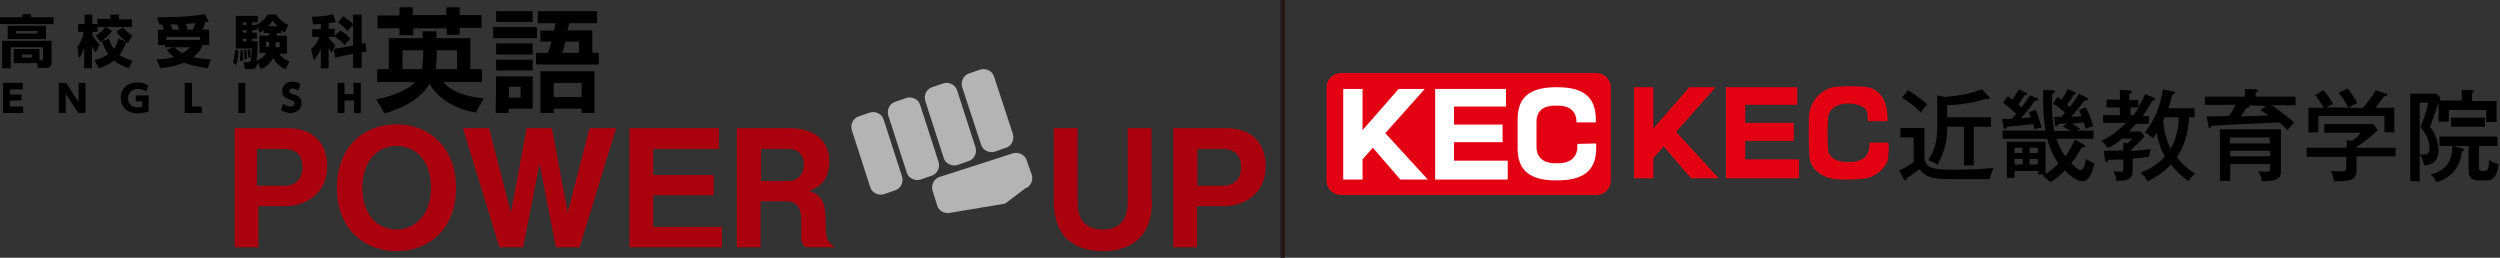 <?xml version="1.0" encoding="utf-8"?>
<!-- Generator: Adobe Illustrator 24.3.0, SVG Export Plug-In . SVG Version: 6.00 Build 0)  -->
<svg version="1.1" id="レイヤー_1" xmlns="http://www.w3.org/2000/svg" xmlns:xlink="http://www.w3.org/1999/xlink" x="0px"
	 y="0px" viewBox="0 0 582 60" style="enable-background:new 0 0 582 60;" xml:space="preserve">
<rect x="0" y="0" width="582" height="60" fill="#333333" stroke="none"/>
<style type="text/css">
	.st0{fill:#E20012;}
	.st1{fill:#FFFFFF;}
	.st2{fill:none;stroke:#231815;stroke-miterlimit:10;}
	.st3{fill:#AB010F;stroke:#AB010F;stroke-width:0.929;}
	.st4{fill:#B4B4B5;}
</style>
<g>
	<path class="st0" d="M312.2,17h59.4c1.9,0,3.4,1.5,3.4,3.4V42c0,1.9-1.5,3.4-3.4,3.4h-59.4c-1.9,0-3.4-1.5-3.4-3.4V20.4
		C308.8,18.5,310.3,17,312.2,17z"/>
	<polygon class="st1" points="317.2,41.8 312.7,41.8 312.7,20.7 317.2,20.7 317.2,30.3 325.6,20.7 331.7,20.7 322.5,31 332.4,41.8 
		326,41.8 319.6,34.4 317.2,37.1 	"/>
	<polygon class="st1" points="334.1,20.7 334.1,41.8 351,41.8 351,37.4 338.5,37.4 338.5,33.1 349.8,33.1 349.8,29 338.5,29 
		338.5,24.8 350.6,24.8 350.6,20.7 	"/>
	<path class="st1" d="M367.2,33.5v0.8c0,1.6-1,3.7-4.4,3.7H362c-3.4,0-4.3-2.1-4.3-3.7v-6c0-1.7,0.8-3.7,4.3-3.7h0.7
		c3.4,0,4.3,2,4.3,3.7v0.2h4.5v-0.6c0-3.8-1.3-7.6-8.9-7.6h-0.4c-7.6,0-8.9,3.8-8.9,7.6v6.5c0,3.8,1.3,7.6,8.9,7.6h0.4
		c7.6,0,9-3.8,9-7.6v-1L367.2,33.5L367.2,33.5z"/>
</g>
<g>
	<path d="M448,29.8v6.7c0,3,3,3,6.8,3c3.1,0,6.2-0.1,9.3-0.4c-0.4,0.8-0.7,1.7-0.9,2.6h-8.7c-3.1,0-6,0-7.6-2.3c-0.1,0-2.8,2-3,2.1
		c0,0.2,0,0.5-0.3,0.5s-0.3-0.2-0.4-0.3l-1.1-2c1.2-0.5,2.3-1.2,3.4-2V32h-3.1v-2.2H448z M444.2,21c1.6,1,3.1,2.1,4.5,3.3
		c-0.6,0.6-1.1,1.2-1.5,1.9c-1.3-1.3-2.8-2.5-4.4-3.5L444.2,21z M453.3,27.3h10.2v2.2h-4v9h-2.3v-9h-3.9c0.1,3.1-0.7,6.2-2.3,8.9
		c-0.6-0.5-1.3-0.9-2.1-1.1c1.5-2.4,2.1-4.2,2.1-8.3v-6.8l1.8,0.4c1.8-0.2,3.5-0.4,5.2-0.8c1.2-0.3,2.3-0.6,3.4-1l1.6,1.7
		c0.1,0.1,0.2,0.2,0.2,0.4c0,0.1-0.1,0.2-0.3,0.2c-0.2,0-0.3-0.1-0.5-0.1c-3,0.9-6,1.4-9.1,1.5L453.3,27.3z"/>
	<path d="M474.1,22.8c0.1,0,0.4,0.2,0.4,0.4c0,0.3-0.6,0.3-0.8,0.3c-1,1.4-2.1,2.8-3.2,4c0.6,0,1.5-0.1,2.3-0.2
		c-0.1-0.3-0.2-0.5-0.5-1.2l1.6-0.5c0.6,1.3,1,2.7,1.4,4.1c-0.6,0.1-1.2,0.2-1.7,0.4c-0.1-0.4-0.1-0.7-0.3-1.2
		c-4.3,0.5-4.9,0.5-6.1,0.6c-0.1,0.4-0.2,0.5-0.4,0.5c-0.2,0-0.4-0.3-0.4-0.4l-0.3-1.9c1.2,0,1.7,0,2.2,0c0.6-0.6,0.9-1,1.1-1.2
		c-1-0.9-2-1.8-3.1-2.6l1.1-1.5c0.5,0.3,0.7,0.5,1.1,0.8c0.5-0.8,1-1.6,1.5-2.4l1.5,0.7c0.2,0.1,0.4,0.2,0.4,0.4s-0.4,0.3-0.6,0.2
		c-0.4,0.8-0.9,1.5-1.4,2.2l0.7,0.7c0.6-0.8,1.5-2,2-2.8L474.1,22.8z M481.3,28.7c-0.6,0-1.4,0.1-2.2,0.2c0,0.2-0.1,0.5-0.4,0.5
		s-0.3-0.1-0.3-0.5l-0.2-1.7h1.7l0.8-1c-0.9-0.8-1.8-1.5-2.8-2.1l1.1-1.5l0.9,0.6c0.6-0.8,1.1-1.6,1.5-2.5l1.5,0.7
		c0.2,0.1,0.4,0.2,0.4,0.4c0,0.1-0.4,0.3-0.6,0.3c-0.4,0.8-0.9,1.5-1.5,2.2c0.3,0.2,0.5,0.4,0.7,0.6c0.1-0.2,1.5-2.1,2.1-3.1
		l1.7,0.9c0.2,0.1,0.4,0.3,0.4,0.4s-0.4,0.3-0.4,0.3c-0.1,0-0.3,0-0.4-0.1c-1.2,1.7-1.4,1.9-3.1,3.9c0.8,0,1.7-0.1,2.4-0.2
		c-0.3-0.7-0.4-1-0.6-1.4l1.6-0.6c0.7,1.4,1.3,2.9,1.7,4.4c-0.6,0.1-1.2,0.3-1.8,0.6c-0.1-0.5-0.2-1-0.4-1.5l-2.7,0.3
		c0.7,0.4,1.3,0.8,1.9,1.2l-0.9,0.4h4v1.9h-8.6c0.4,1.5,1.1,2.9,2,4.1c0.9-1.2,1.6-2.5,2.2-3.9l2,1.1c0.2,0.1,0.4,0.2,0.4,0.4
		s-0.4,0.4-0.8,0.3c-0.7,1.3-1.5,2.6-2.4,3.7c0.5,0.5,1.5,1.6,2.1,1.6c0.9,0,1.2-1.8,1.3-2.7c0.6,0.5,1.3,0.9,2,1.1
		c-0.3,1.3-1,4.2-2.8,4.2c-1.4,0-3.1-1.5-4.1-2.5c-1,1-2.1,2-3.4,2.7c-0.6-0.6-1.2-1.1-1.8-1.5l0.5-0.3h-1.5v-0.8H469v1.6h-1.8V33h9
		v7.5c1.1-0.7,2.1-1.5,3-2.4c-1.2-1.8-2.1-3.7-2.6-5.8h-10.4v-1.9h10c-0.5-3.1-0.7-6.3-0.5-9.5l2.1,0.1c0.2,0,0.6,0,0.6,0.3
		s-0.3,0.4-0.6,0.5c0,0.6-0.1,1.1-0.1,2.2c0,2.2,0.2,4.3,0.5,6.5h3.7c-0.5-0.4-1.1-0.8-1.7-1.1L481.3,28.7z M469,35.6h1.8v-1.2H469
		V35.6z M470.9,38.4V37H469v1.3h1.9V38.4z M474.4,34.4h-1.9v1.2h1.9V34.4z M474.4,37h-1.9v1.3h1.9V37z"/>
	<path d="M496.5,35.1c0.9,0,3.6-0.3,4.2-0.4c-0.2,0.6-0.3,1.2-0.4,1.8c-0.9,0.1-1.2,0.2-3.8,0.4v2.6c0,2.1-0.9,2.6-3.8,2.6
		c-0.1-0.8-0.3-1.6-0.7-2.3c0.5,0.1,1,0.2,1.5,0.2c0.6,0,0.8,0,0.8-0.9v-2c-2,0.1-2.6,0.1-3.5,0.1c0,0.2-0.1,0.5-0.4,0.5
		s-0.4-0.4-0.4-0.6l-0.2-2c1.8,0,3.4,0,4.5-0.1v-1.8l0.9,0.2c0.4-0.3,0.8-0.7,1.2-1.1H494c-1,0.9-2.1,1.6-3.3,2.2
		c-0.4-0.6-0.9-1.2-1.5-1.7c2.1-1,4.1-2.5,5.7-4.2h-5.3v-1.8h3.9V25h-3.1v-1.8h3.1v-2.3l2.4,0.2c0.1,0,0.4,0.1,0.4,0.3
		s-0.4,0.4-0.6,0.4v1.5h2.1v1.6c0.9-1.4,1.3-2.3,1.6-3l1.9,0.8c0.3,0.1,0.4,0.3,0.4,0.4s-0.3,0.3-0.7,0.4c-0.6,1.2-1.3,2.4-2.2,3.5
		h1.5v1.8h-3c-0.6,0.7-1.4,1.5-1.7,1.8h2.8l0.8,1.1c-0.9,1.2-2,2.2-3.1,3.2v0.2H496.5z M496.7,26.8c0.6-0.9,1.1-1.5,1.2-1.8H496v1.8
		H496.7z M505.9,21.3c0.3,0,0.4,0.2,0.4,0.4c0,0.1-0.3,0.3-0.6,0.4c-0.4,1.7-0.7,2.4-0.9,3.1h6.1v2.1h-1.3c-0.1,3.3-1,6.5-2.8,9.3
		c1.1,1.5,2.5,2.8,4.2,3.8c-0.6,0.5-1.1,1.1-1.5,1.8c-1.5-1.1-2.9-2.4-4.1-3.9c-1.5,1.6-3.4,3-5.5,3.9c-0.4-0.8-0.9-1.5-1.6-2
		c2.2-0.8,4.2-2.1,5.7-3.8c-1-1.7-1.6-3.5-1.9-5.4c-0.3,0.5-0.6,0.8-0.9,1.2c-0.6-0.6-1.2-1-1.9-1.3c2.3-2.9,3.7-6.4,4.2-10.1
		L505.9,21.3z M503.9,27.3c-0.1,0.2-0.1,0.3-0.3,0.7c0.1,2.3,0.7,4.5,1.7,6.6c1.3-2.2,1.9-4.7,1.9-7.3H503.9z"/>
	<path d="M534.4,22.6v1.9h-5.6c1.9,1.2,3.6,2.6,5.3,4c-0.4,0.4-1.2,1.4-1.6,1.8c-0.6-0.7-1.2-1.3-1.9-1.8
		c-2.5,0.1-13.6,0.6-15.8,0.8c-0.1,0.2-0.2,0.5-0.4,0.5s-0.3-0.3-0.3-0.5l-0.4-2.2c0.8,0,4.5,0,5.2-0.1c0.6-0.8,1.1-1.7,1.6-2.6
		h-7.2v-1.9h9.3v-1.8l2.5,0.1c0.2,0,0.5,0,0.5,0.3s-0.3,0.3-0.5,0.4v1h9.3V22.6z M528.5,38.2h-9.3v3.9h-2.4v-12H531v9.4
		c0,1.6,0,2.7-4.5,2.7c0-0.9-0.3-1.7-0.8-2.4c0.6,0.1,1.2,0.2,1.7,0.2c1.1,0,1.1-0.3,1.1-1.2V38.2z M519.1,33.4h9.3V32h-9.3V33.4z
		 M528.5,35.1h-9.3v1.3h9.3V35.1z M523.5,24.5c0.1,0.1,0.2,0.1,0.2,0.3c0,0.2-0.3,0.3-0.8,0.4c-0.4,0.7-0.8,1.3-1.3,1.9
		c1.8,0,4.9-0.2,6.6-0.2c-1-0.7-1.5-1-2-1.2l1.3-1L523.5,24.5z"/>
	<path d="M557.7,34.3v2.1h-9.1v3.2c0,2.4-1.5,2.6-5.2,2.6c-0.2-0.8-0.4-1.7-0.8-2.4c0.3,0,1.5,0.1,1.8,0.1c1.2,0,1.3,0,1.5-0.1
		s0.3-0.3,0.3-1.2v-2.1H537v-2.1h9.3v-1.8l1.2,0.2c0.8-0.5,1.5-1.1,2.1-1.9h-8.5v-2h11.5l0.9,1.4c-1.5,1.5-3.1,2.8-4.9,3.9v0.2h9.1
		V34.3z M550.1,25.1c1.1-1.3,2.1-2.6,3-4.1l2.4,0.8c0.2,0.1,0.3,0.1,0.3,0.3s-0.4,0.3-0.8,0.3c-1,1.4-1.2,1.7-2,2.7h4.4v5.7h-2.3V27
		h-15.4v3.8h-2.3v-5.7h3.6c-0.6-1-1.3-2-2-3l1.9-1.1c0.9,1,1.6,2.1,2.2,3.2c-0.5,0.2-1,0.5-1.5,0.8L550.1,25.1z M546.5,20.6
		c0.9,1,1.6,2.2,2.3,3.4c-0.7,0.3-1.4,0.6-2.1,1.1c-0.6-1.3-1.4-2.5-2.3-3.5L546.5,20.6z"/>
	<path d="M573.1,23.4v-2.5l2.4,0.1c0.3,0,0.5,0.1,0.5,0.3s-0.3,0.3-0.5,0.4v1.8h5.7v4.9h-2.4v-2.8h-8.7v2.7h-2.4v-4.5
		c-0.5,1.5-0.6,2-2,5.7c1.2,1.5,1.9,3.4,2,5.4c0,1.7-0.6,3.5-3.4,3.6c-0.1-0.9-0.4-1.8-1-2.5v6.2h-2.2V21.8h6.1l0.9,0.9
		c0,0.2-0.1,0.4-0.2,0.7H573.1z M563.3,23.9v12c0.3,0.1,0.6,0.1,0.9,0.1c1.1,0,1.4-0.6,1.4-1.5c0-2.1-1-3.4-2.1-5
		c0.8-1.8,1.4-3.7,1.8-5.6H563.3z M573.1,34.5c0.3,0.1,0.5,0.1,0.5,0.4s-0.2,0.3-0.5,0.4c-0.2,3.4-2.6,6.3-5.9,7.1
		c-0.3-0.7-0.8-1.4-1.4-1.8c4.9-1.1,5.1-4.9,5.1-6.6h-3v-2.2h13.5V34h-4.3v5c0,0.6,0.1,0.8,0.8,0.8c1.2,0,1.4,0,1.6-2.6
		c0.6,0.5,1.4,0.9,2.2,0.9c-0.4,2.6-0.9,3.9-2.9,3.9H577c-1.8,0-2.3-0.9-2.3-2.4V34h-3.6L573.1,34.5z M570.6,29.5v-2.1h7.9v2.1
		H570.6z"/>
	<polygon class="st0" points="384.9,41.5 380.4,41.5 380.4,20.3 384.9,20.3 384.9,29.9 393.3,20.3 399.4,20.3 390.2,30.7 
		400.1,41.5 393.7,41.5 387.3,34.1 384.9,36.8 	"/>
	<polygon class="st0" points="401.8,20.3 401.8,41.5 418.8,41.5 418.8,37.1 406.3,37.1 406.3,32.8 417.6,32.8 417.6,28.6 
		406.3,28.6 406.3,24.4 418.4,24.4 418.4,20.3 	"/>
	<path class="st0" d="M434.9,28.2h4.5c0.3-8.3-5.6-8-5.6-8c-2.4-0.2-4.8-0.2-7.1,0.1c-3.2,0.8-5.5,3.7-5.6,7
		c-0.1,5.9,0.1,8.8,0.1,8.8c0.3,5.2,6.1,5.6,6.1,5.6c2.2,0.2,4.5,0.1,6.7-0.1c2.4-0.4,4.5-1.9,5.4-4.1c0.3-1.4,0.4-2.9,0.2-4.3h-4.4
		c0.4,4.9-4.6,4.5-4.6,4.5c-4.9,0.2-5-2.7-5-2.7c-0.2-2.6-0.2-5.2,0-7.9c0.2-1.2,1.1-2.2,2.3-2.6c0.8-0.3,1.6-0.4,2.4-0.4
		c1.1,0,2.2,0.2,3.2,0.7c1.3,0.7,1.2,1.6,1.2,1.6L434.9,28.2z"/>
</g>
<line class="st2" x1="298.6" y1="0" x2="298.6" y2="60"/>
<g>
	<path d="M87.6,23.1c1.6-0.3,4.5-0.9,7.5-2.7c0.6-0.3,1.1-0.8,1.5-1.3h-8.8v-3h2.7V8.9h7.9V7.3h3.2v1.6h7.9v7.2h2.7v3h-9
		c2.5,2.9,7,3.6,9.4,3.8l-1.8,3.3c-7-1.1-10.1-5.3-10.8-6.7c-2,3.3-5.6,5.5-10.5,6.9L87.6,23.1z M93,1.7h3.1v1.8h7.8V1.7h3.1v1.8
		h5.1v3H107v1.6h-3V6.6h-7.8v1.6H93V6.6h-5.1v-3H93V1.7z M98.5,11.7h-4.8v4.4h4.5c0.1-0.5,0.3-1.7,0.3-3.1V11.7z M101.7,12.1
		c0,1.6-0.1,3.1-0.3,4h5v-4.4h-4.8v0.4H101.7z"/>
	<path d="M114.8,6.3H125v2.6h-10.2V6.3z M115.5,2.6h8.5v2.5h-8.5V2.6z M115.5,10.1h8.5v2.6h-8.5V10.1z M115.5,13.9h8.5v2.5h-8.5
		V13.9z M115.5,17.8h8.5v7.5h-5.6v1h-3L115.5,17.8L115.5,17.8z M118.5,20.2v2.5h2.7v-2.5H118.5z M129,7.1c0.1-0.6,0.2-0.9,0.3-1.7
		h-4.1V2.6H139v2.8h-6.5c-0.1,0.5-0.1,0.7-0.4,1.7h5.8v5.2h1.5V15h-14.6v-2.7h2.8c0.3-0.9,0.6-2,0.8-2.6h-2.6V7.1H129z M138.4,16.6
		v9.7h-3v-1h-6.5v1h-3.1v-9.7C125.8,16.6,138.4,16.6,138.4,16.6z M128.9,19.3v3.3h6.5v-3.3H128.9z M134.8,12.3V9.7h-3.2
		c-0.3,1.4-0.5,2.1-0.7,2.6C130.9,12.3,134.8,12.3,134.8,12.3z"/>
</g>
<g>
	<path d="M5.2,3.3h2V4h5.3v1.6H0V4h5.2V3.3z M9.3,14h0.5c0.1,0,0.2,0,0.2-0.3V11H2.5v4.9h-2V9.5H12v5c0,0.3,0,1.3-1.2,1.3h-2
		l-0.2-1.1H3.2v-3.3h6V14H9.3z M10.7,6v3.1H1.8V6H10.7z M3.7,7.2v0.6h5V7.2H3.7z M5.1,12.7v0.7h2.3v-0.7H5.1z"/>
	<path d="M18,10.9c0.7-0.9,1.1-1.7,1.5-3.5h-1.3V5.6h1.5V3.4h1.8v2.2h1.2v1.8h-1.2v0.8c0.5,0.9,1.1,1.5,1.7,2.2l-0.9,1.8
		c-0.2-0.3-0.4-0.5-0.9-1.4v5.1h-1.8V11c-0.3,1.1-0.7,1.8-1.2,2.6L18,10.9z M22,14c1.6-0.4,2.5-0.9,3.2-1.4c-0.9-1.3-1.4-2.8-1.5-3
		c-0.1,0-0.1,0.1-0.3,0.2l-1.1-1.5c1-0.6,1.8-1.4,2.2-2h-1.8V4.4h3v-1h2v1.1h3v1.8h-6.1l1.5,0.9c-0.7,1.1-2.1,2.1-2.4,2.4L25.3,9
		c0.3,0.8,0.6,1.6,1.2,2.4c0.4-0.6,0.8-1.3,1.1-2.4l1.8,0.7c-1-0.7-1.7-1.5-2.3-2.4c0.6-0.3,1.2-0.7,1.6-0.9
		c0.6,0.7,1.3,1.4,2.1,1.9l-1,1.7c-0.2-0.1-0.3-0.2-0.4-0.3c-0.3,0.8-0.6,1.8-1.6,3.1c1.1,0.8,2.6,1.2,3,1.3L30,15.9
		c-0.9-0.3-2.2-0.8-3.5-1.8c-1.3,1.1-2.6,1.5-3.5,1.8L22,14z"/>
	<path d="M38.2,6.9c-0.2-0.6-0.3-0.8-0.5-1.2c-0.2,0-0.5,0-0.6,0L36.6,4c0.4,0,1,0,1.8,0c2.7,0,6.7-0.2,9.3-0.7L48.6,5
		c-0.4,0.1-0.5,0.1-1.2,0.2l0.4,0.1c-0.4,0.9-0.4,1.1-0.7,1.6h1.6v3.6H47V11c-0.3,0.5-0.8,1.3-2,2.3c1.9,0.4,3.3,0.5,4.1,0.5
		l-0.8,2.1c-2.9-0.4-4.5-1-5.5-1.3c-1.2,0.5-2.8,1-5.5,1.3l-0.8-2.1c1.1,0,2.5-0.1,4-0.5c-1-0.8-1.4-1.3-1.7-1.7l1.6-0.6h-2v-0.5
		h-1.6V6.9H38.2z M46.6,8.6h-7.9v0.7h7.9V8.6z M41.7,6.9c0-0.1-0.2-0.8-0.5-1.2c-0.3,0-1,0-1.5,0c0,0.1,0.3,0.8,0.5,1.2
		C40.2,6.9,41.7,6.9,41.7,6.9z M40.6,11c0.2,0.2,0.8,0.8,1.9,1.4c0.9-0.6,1.5-1.1,1.8-1.4H40.6z M44.9,6.9c0.1-0.2,0.3-0.6,0.6-1.5
		c-0.5,0-1.4,0.1-2.2,0.2c0.3,0.9,0.3,1,0.4,1.3C43.7,6.9,44.9,6.9,44.9,6.9z"/>
	<path d="M55.5,11.7c0,0.9-0.1,2.3-0.5,3.5l-0.8-0.7c0.5-1.3,0.5-2.5,0.5-2.9L55.5,11.7z M65.7,7.7h-1.3v0.6h2.4v4.2H65
		c0.8,1.2,1.9,1.6,2.4,1.8l-0.9,1.8c-0.5-0.2-2.1-0.9-2.9-2.6c-0.9,1.7-2.2,2.3-2.8,2.6l-0.9-1.5c-0.2,1.3-0.6,1.5-1.4,1.5H57
		l-0.3-1.6h1c0.2,0,0.5,0,0.7-0.4c0.1-0.3,0.2-2.3,0.2-2.8h-3.7V3.7H60v1.5h-1.4v0.6h1.1c0.5-0.3,1.7-0.9,2.6-2.4h2
		c0.7,1.1,1.8,2,2.8,2.4l-0.8,1.8c-0.2-0.1-0.4-0.3-0.8-0.6v0.7H65.7z M56.5,11.7c0,0.2,0.1,0.9,0.1,1.2c0,0.4,0,1,0,1.2l-0.8,0.1
		c0.1-0.6,0.2-1.5,0.2-2.1c0-0.1,0-0.3,0-0.5L56.5,11.7L56.5,11.7z M56.5,5.2v0.6h0.9V5.2H56.5z M56.5,7v0.6h0.9V7H56.5z M56.5,9
		v0.6h0.9V9H56.5z M57.3,11.6c0.1,0.4,0.2,1.4,0.2,2.1l-0.6,0.1c0-0.6,0-1.7-0.1-2.2L57.3,11.6z M58.1,11.5c0.1,0.3,0.3,1,0.3,1.8
		l-0.6,0.1c0-0.8-0.1-1.1-0.2-1.9L58.1,11.5z M61.4,7c-0.3,0.3-0.6,0.4-0.9,0.6l-0.7-1.4V7h-1.1v0.6h1.1V9h-1.1v0.6H60
		c-0.1,2.3-0.1,3.2-0.3,4.5c0.4-0.1,1.6-0.6,2.3-1.8h-1.6v-4h2.2V7.7h-1.2V7z M62.6,10.9c0.1-0.4,0.1-0.6,0.1-1.2h-0.8v1.2H62.6z
		 M64.6,6.1c-0.5-0.5-0.8-0.9-1.1-1.3c-0.3,0.4-0.5,0.7-1.1,1.3C62.4,6.1,64.6,6.1,64.6,6.1z M65.1,10.9V9.8h-0.9
		c0,0.5,0,0.8-0.1,1.2h1V10.9z"/>
	<path d="M80.2,10.5c-0.7-0.9-1.7-1.6-2.3-2v0.1h-1.4v0.1c0.5,0.8,0.9,1.2,1.6,1.8l-0.9,1.8c-0.4-0.6-0.6-1.1-0.7-1.2v4.8h-1.8v-4.5
		c-0.6,1.3-1.2,2.1-1.6,2.6l-0.7-2.5c0.9-0.8,1.5-1.7,2-2.9h-1.7V6.8h2V5.6c-0.8,0-1.3,0.1-1.8,0.1l-0.3-1.8c0.3,0,2.9,0,4.9-0.6
		l0.7,1.8c-0.4,0.1-0.8,0.2-1.7,0.3v1.3h1.4v1.6l1.3-1.2c1,0.6,1.6,1,2.3,1.9L80.2,10.5z M82.2,10.6V5.8l-1.3,1.4
		c-0.7-0.8-1.5-1.5-2.2-2l1.2-1.4c0.4,0.2,1.4,0.9,2.3,1.8V3.4h2v6.8l0.9-0.2l0.2,2l-1.1,0.2v3.6h-2v-3.3L78,13.4l-0.3-2L82.2,10.6z
		"/>
</g>
<g>
	<path d="M5,22v1.4H2.3v1.4h3.1v1.5H0.7v-7h4.6v1.5h-3V22H5z"/>
	<path d="M15.4,19.3l2.9,4.5v-4.5h1.6v7h-1.7l-2.9-4.5v4.5h-1.6v-7H15.4z"/>
	<path d="M34.1,21.3c-0.6-0.4-1.3-0.6-2-0.6c-1.6,0-2.3,1.1-2.3,2.2c0,0.8,0.4,2.1,2.3,2.1c0.5,0,0.8-0.1,1-0.2v-1.2h-1.5v-1.4h3
		v3.7c-0.4,0.2-1.3,0.5-2.6,0.5c-2.7,0-3.9-1.8-3.9-3.6c0-2.2,1.6-3.6,3.9-3.6c0.9,0,1.7,0.2,2.5,0.7L34.1,21.3z"/>
	<path d="M44.7,19.3v5.5H47v1.5h-4v-7H44.7z"/>
	<path d="M57.1,19.3v7h-1.6v-7H57.1z"/>
	<path d="M69.5,21.1c-0.7-0.4-1.2-0.5-1.4-0.5c-0.5,0-0.8,0.3-0.8,0.6c0,0.4,0.2,0.5,1.2,0.8c0.5,0.2,1.7,0.6,1.7,2
		c0,1.2-1,2.3-2.6,2.3c-1.1,0-1.9-0.5-2.2-0.7l0.5-1.4c0.9,0.6,1.5,0.6,1.7,0.6c0.5,0,1-0.2,1-0.7s-0.5-0.7-1.1-0.9
		c-0.7-0.3-1.8-0.6-1.8-2c0-1.2,0.9-2.2,2.4-2.2c0.7,0,1.2,0.2,1.8,0.5L69.5,21.1z"/>
	<path d="M82.3,21.9v-2.6H84v7h-1.6v-2.9h-2.2v2.9h-1.6v-7h1.6v2.6H82.3z"/>
</g>
<g>
	<g>
		<path class="st3" d="M66.9,30.3c6,0,8.8,3.5,8.8,8.4c0,6.1-4.7,8.8-9.2,8.8h-6.8v9.6h-4.6V30.3H66.9z M59.8,43.7h6.4
			c3.4,0,4.7-2.4,4.7-4.8c0-2.4-1.2-4.7-4.7-4.7h-6.4C59.8,34.2,59.8,43.7,59.8,43.7z"/>
		<path class="st3" d="M105.7,43.7c0,9.5-6.2,14.3-13.4,14.3c-7.1,0-13.4-4.8-13.4-14.3c0-9.4,6.2-14.3,13.4-14.3
			C99.4,29.4,105.7,34.3,105.7,43.7z M83.9,43.7c0,7.3,4.4,10.2,8.4,10.2s8.5-3,8.5-10.2s-4.4-10.2-8.5-10.2
			C88.3,33.5,83.9,36.5,83.9,43.7z"/>
		<path class="st3" d="M113.5,30.3l5.5,21.3l4-21.3h5.1l4,21.3l5.5-21.3h5.2l-8.2,26.8h-4.8l-4.2-21.4l-4.2,21.4h-4.8l-8.2-26.8
			H113.5z"/>
		<path class="st3" d="M166.9,30.3v3.9h-15.3v7h14.1V45h-14.1v8.3h16v3.8H147V30.3H166.9z"/>
		<path class="st3" d="M183.8,30.3c4.9,0,8.8,2.2,8.8,7.3c0,6.1-4.8,6.6-7,6.8c3.7,0.5,5.9,1.1,6.1,5.7c0.1,5.1,0.1,5.8,1.4,7h-5.3
			c-0.6-0.4-0.8-1-0.8-1.7v-4.3c0-2.5-1.1-4.7-3.7-4.7h-6.7v10.7H172V30.3H183.8z M176.7,42.6h6.8c2.5,0,4.1-1.8,4.1-4.3
			c0-2.4-1.4-4.1-4.1-4.1h-6.8V42.6z"/>
	</g>
	<g>
		<g>
			<path class="st3" d="M267.7,47c0,10.1-7.6,11-10.9,11c-4.4,0-11-1.5-11-11V30.3h4.6V47c0,1.4,0,6.9,6.3,6.9
				c4.5,0,6.3-2.8,6.3-6.9V30.3h4.6V47H267.7z"/>
			<path class="st3" d="M285.4,30.3c6,0,8.8,3.5,8.8,8.4c0,6.1-4.7,8.8-9.2,8.8h-6.8v9.6h-4.6V30.3H285.4z M278.3,43.7h6.4
				c3.4,0,4.7-2.4,4.7-4.8c0-2.4-1.2-4.7-4.7-4.7h-6.4V43.7z"/>
		</g>
	</g>
	<g>
		<path class="st4" d="M235.8,31.2c0.4,1.3-0.3,2.8-1.6,3.2l-2.6,0.9c-1.3,0.4-2.8-0.3-3.2-1.6L224,20.3c-0.4-1.3,0.3-2.8,1.6-3.2
			l2.6-0.9c1.3-0.4,2.8,0.3,3.2,1.6L235.8,31.2z"/>
		<path class="st4" d="M227.1,34.3c0.4,1.3-0.3,2.8-1.6,3.2l-2.6,0.9c-1.3,0.4-2.8-0.3-3.2-1.6l-4.3-13.3c-0.4-1.3,0.3-2.8,1.6-3.2
			l2.6-0.9c1.3-0.4,2.8,0.3,3.2,1.6L227.1,34.3z"/>
		<path class="st4" d="M218.5,37.7c0.4,1.3-0.3,2.8-1.6,3.2l-2.6,0.9c-1.3,0.4-2.8-0.3-3.2-1.6l-4.3-13.3c-0.4-1.3,0.3-2.8,1.6-3.2
			l2.6-0.9c1.3-0.4,2.8,0.3,3.2,1.6L218.5,37.7z"/>
		<path class="st4" d="M210,41.1c0.4,1.3-0.3,2.8-1.6,3.2l-2.6,0.9c-1.3,0.4-2.8-0.3-3.2-1.6l-4.3-13.3c-0.4-1.3,0.3-2.8,1.6-3.2
			l2.6-0.9c1.3-0.4,2.8,0.3,3.2,1.6L210,41.1z"/>
		<path class="st4" d="M240.2,40.7c0.4,1.3-0.3,2.8-1.6,3.2l-4.6,3.5l-12.6,2.1c-1.3,0.4-2.8-0.3-3.2-1.6l-1.1-3.5
			c-0.4-1.3,0.3-2.8,1.6-3.2l17.1-5.5c1.3-0.4,2.8,0.3,3.2,1.6L240.2,40.7z"/>
	</g>
</g>
</svg>
